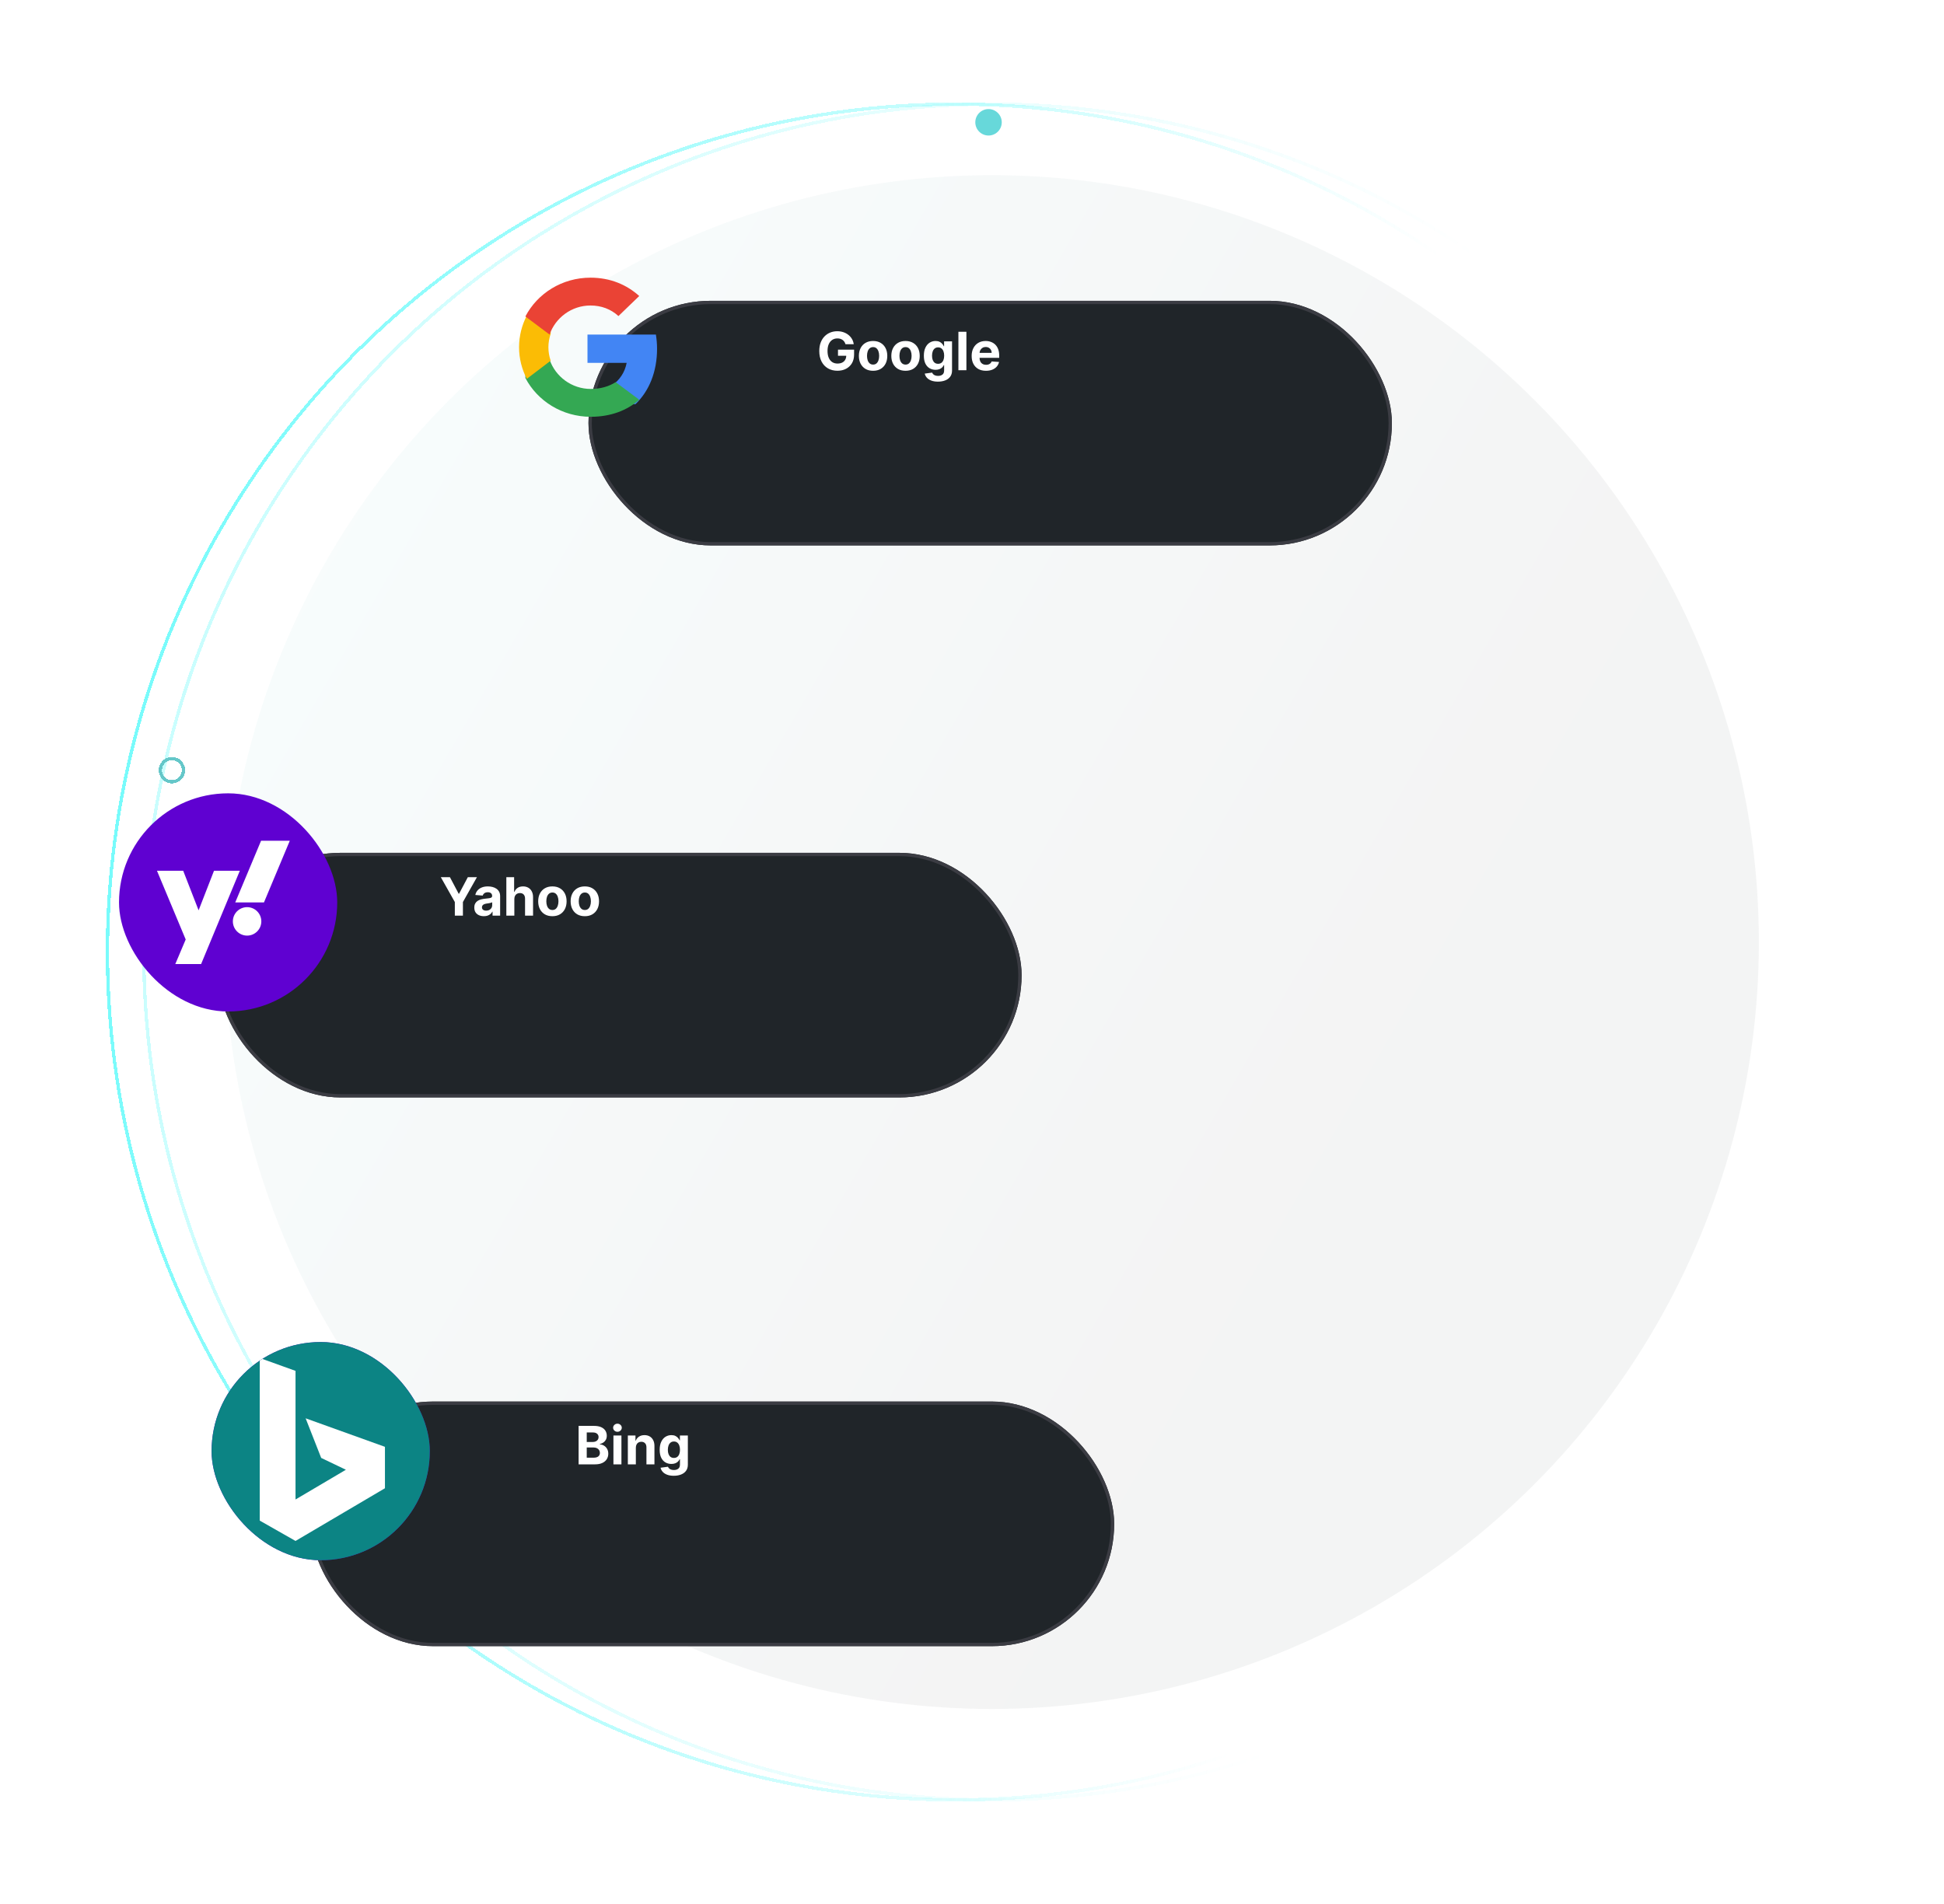 <svg width="588" height="576" viewBox="0 0 588 576" fill="none" xmlns="http://www.w3.org/2000/svg">
<g filter="url(#filter0_d_720_2757)">
<circle cx="299" cy="33" r="4" fill="#67D8DA"/>
</g>
<circle cx="300" cy="285" r="232" fill="url(#paint0_linear_720_2757)" fill-opacity="0.05"/>
<g filter="url(#filter1_d_720_2757)">
<circle cx="300" cy="290" r="256.5" stroke="url(#paint1_linear_720_2757)" stroke-opacity="0.4" shape-rendering="crispEdges"/>
</g>
<g filter="url(#filter2_d_720_2757)">
<circle cx="289" cy="290" r="256.5" stroke="url(#paint2_linear_720_2757)" shape-rendering="crispEdges"/>
</g>
<g filter="url(#filter3_dd_720_2757)">
<rect x="144" y="69" width="243" height="74" rx="37" fill="#202529"/>
<rect x="144.5" y="69.5" width="242" height="73" rx="36.5" stroke="#3B3C43"/>
</g>
<path d="M198.739 105.525C198.739 104.026 198.611 102.603 198.391 101.217H177.696V109.775H189.545C189.014 112.584 187.458 114.955 185.15 116.568V122.261H192.219C196.358 118.295 198.739 112.451 198.739 105.525Z" fill="#4285F4"/>
<path d="M178.698 126.087C184.684 126.087 189.69 124.172 193.348 120.927L186.217 115.608C184.222 116.884 181.691 117.664 178.698 117.664C172.916 117.664 168.021 113.923 166.266 108.87H158.913V114.349C162.552 121.299 170.034 126.087 178.698 126.087Z" fill="#34A853"/>
<path d="M166.565 109.115C166.111 107.835 165.876 106.466 165.876 105.043C165.876 103.621 166.13 102.252 166.565 100.972V95.478H159.341C157.853 98.359 157 101.594 157 105.043C157 108.493 157.853 111.728 159.341 114.609L166.565 109.115Z" fill="#FBBC05"/>
<path d="M178.603 92.422C181.857 92.422 184.762 93.504 187.06 95.614L193.348 89.55C189.542 86.11 184.56 84 178.603 84C169.981 84 162.535 88.787 158.913 95.738L166.23 101.217C167.977 96.164 172.849 92.422 178.603 92.422Z" fill="#EA4335"/>
<path d="M255.727 104.125C255.648 103.848 255.536 103.604 255.392 103.392C255.248 103.176 255.072 102.994 254.864 102.847C254.659 102.695 254.424 102.58 254.159 102.5C253.898 102.42 253.608 102.381 253.29 102.381C252.695 102.381 252.172 102.528 251.722 102.824C251.275 103.119 250.926 103.549 250.676 104.114C250.426 104.674 250.301 105.36 250.301 106.17C250.301 106.981 250.424 107.67 250.67 108.239C250.917 108.807 251.265 109.241 251.716 109.54C252.167 109.835 252.699 109.983 253.312 109.983C253.869 109.983 254.345 109.884 254.739 109.688C255.136 109.487 255.439 109.205 255.648 108.841C255.86 108.477 255.966 108.047 255.966 107.551L256.466 107.625H253.466V105.773H258.335V107.239C258.335 108.261 258.119 109.14 257.688 109.875C257.256 110.606 256.661 111.17 255.903 111.568C255.146 111.962 254.278 112.159 253.301 112.159C252.21 112.159 251.252 111.919 250.426 111.438C249.6 110.953 248.956 110.265 248.494 109.375C248.036 108.481 247.807 107.42 247.807 106.193C247.807 105.25 247.943 104.409 248.216 103.67C248.492 102.928 248.879 102.299 249.375 101.784C249.871 101.269 250.449 100.877 251.108 100.608C251.767 100.339 252.481 100.205 253.25 100.205C253.909 100.205 254.523 100.301 255.091 100.494C255.659 100.684 256.163 100.953 256.602 101.301C257.045 101.65 257.407 102.064 257.688 102.545C257.968 103.023 258.148 103.549 258.227 104.125H255.727ZM264.081 112.17C263.198 112.17 262.435 111.983 261.791 111.608C261.151 111.229 260.657 110.703 260.308 110.028C259.96 109.35 259.786 108.564 259.786 107.67C259.786 106.769 259.96 105.981 260.308 105.307C260.657 104.629 261.151 104.102 261.791 103.727C262.435 103.348 263.198 103.159 264.081 103.159C264.964 103.159 265.725 103.348 266.365 103.727C267.009 104.102 267.505 104.629 267.854 105.307C268.202 105.981 268.376 106.769 268.376 107.67C268.376 108.564 268.202 109.35 267.854 110.028C267.505 110.703 267.009 111.229 266.365 111.608C265.725 111.983 264.964 112.17 264.081 112.17ZM264.092 110.295C264.494 110.295 264.829 110.182 265.098 109.955C265.367 109.723 265.57 109.409 265.706 109.011C265.846 108.614 265.916 108.161 265.916 107.653C265.916 107.146 265.846 106.693 265.706 106.295C265.57 105.898 265.367 105.583 265.098 105.352C264.829 105.121 264.494 105.006 264.092 105.006C263.687 105.006 263.346 105.121 263.07 105.352C262.797 105.583 262.59 105.898 262.45 106.295C262.314 106.693 262.246 107.146 262.246 107.653C262.246 108.161 262.314 108.614 262.45 109.011C262.59 109.409 262.797 109.723 263.07 109.955C263.346 110.182 263.687 110.295 264.092 110.295ZM273.893 112.17C273.011 112.17 272.248 111.983 271.604 111.608C270.964 111.229 270.469 110.703 270.121 110.028C269.772 109.35 269.598 108.564 269.598 107.67C269.598 106.769 269.772 105.981 270.121 105.307C270.469 104.629 270.964 104.102 271.604 103.727C272.248 103.348 273.011 103.159 273.893 103.159C274.776 103.159 275.537 103.348 276.178 103.727C276.821 104.102 277.318 104.629 277.666 105.307C278.015 105.981 278.189 106.769 278.189 107.67C278.189 108.564 278.015 109.35 277.666 110.028C277.318 110.703 276.821 111.229 276.178 111.608C275.537 111.983 274.776 112.17 273.893 112.17ZM273.905 110.295C274.306 110.295 274.642 110.182 274.911 109.955C275.179 109.723 275.382 109.409 275.518 109.011C275.659 108.614 275.729 108.161 275.729 107.653C275.729 107.146 275.659 106.693 275.518 106.295C275.382 105.898 275.179 105.583 274.911 105.352C274.642 105.121 274.306 105.006 273.905 105.006C273.5 105.006 273.159 105.121 272.882 105.352C272.609 105.583 272.403 105.898 272.263 106.295C272.126 106.693 272.058 107.146 272.058 107.653C272.058 108.161 272.126 108.614 272.263 109.011C272.403 109.409 272.609 109.723 272.882 109.955C273.159 110.182 273.5 110.295 273.905 110.295ZM283.695 115.455C282.911 115.455 282.238 115.347 281.678 115.131C281.121 114.919 280.678 114.629 280.348 114.261C280.018 113.894 279.804 113.481 279.706 113.023L281.945 112.722C282.013 112.896 282.121 113.059 282.268 113.21C282.416 113.362 282.611 113.483 282.854 113.574C283.1 113.669 283.399 113.716 283.751 113.716C284.278 113.716 284.712 113.587 285.053 113.33C285.397 113.076 285.57 112.65 285.57 112.051V110.455H285.467C285.361 110.697 285.202 110.926 284.99 111.142C284.778 111.358 284.505 111.534 284.172 111.67C283.839 111.807 283.441 111.875 282.979 111.875C282.323 111.875 281.727 111.723 281.189 111.42C280.655 111.114 280.229 110.646 279.911 110.017C279.596 109.384 279.439 108.585 279.439 107.619C279.439 106.631 279.6 105.805 279.922 105.142C280.244 104.479 280.672 103.983 281.206 103.653C281.744 103.324 282.333 103.159 282.973 103.159C283.462 103.159 283.871 103.242 284.2 103.409C284.53 103.572 284.795 103.777 284.996 104.023C285.2 104.265 285.357 104.504 285.467 104.739H285.558V103.273H287.962V112.085C287.962 112.828 287.78 113.449 287.416 113.949C287.053 114.449 286.549 114.824 285.905 115.074C285.265 115.328 284.528 115.455 283.695 115.455ZM283.746 110.057C284.136 110.057 284.465 109.96 284.734 109.767C285.007 109.57 285.215 109.29 285.359 108.926C285.507 108.559 285.581 108.119 285.581 107.608C285.581 107.097 285.509 106.653 285.365 106.278C285.221 105.9 285.013 105.606 284.74 105.398C284.467 105.189 284.136 105.085 283.746 105.085C283.348 105.085 283.013 105.193 282.74 105.409C282.467 105.621 282.261 105.917 282.121 106.295C281.981 106.674 281.911 107.112 281.911 107.608C281.911 108.112 281.981 108.547 282.121 108.915C282.265 109.278 282.471 109.561 282.74 109.761C283.013 109.958 283.348 110.057 283.746 110.057ZM292.308 100.364V112H289.888V100.364H292.308ZM298.224 112.17C297.327 112.17 296.554 111.989 295.906 111.625C295.262 111.258 294.766 110.739 294.418 110.068C294.069 109.394 293.895 108.597 293.895 107.676C293.895 106.778 294.069 105.991 294.418 105.312C294.766 104.634 295.257 104.106 295.889 103.727C296.526 103.348 297.272 103.159 298.128 103.159C298.704 103.159 299.24 103.252 299.736 103.438C300.236 103.619 300.671 103.894 301.043 104.261C301.418 104.629 301.709 105.091 301.918 105.648C302.126 106.201 302.23 106.848 302.23 107.591V108.256H294.861V106.756H299.952C299.952 106.407 299.876 106.098 299.724 105.83C299.573 105.561 299.363 105.35 299.094 105.199C298.829 105.044 298.52 104.966 298.168 104.966C297.8 104.966 297.474 105.051 297.19 105.222C296.91 105.388 296.69 105.614 296.531 105.898C296.372 106.178 296.291 106.491 296.287 106.835V108.261C296.287 108.693 296.366 109.066 296.526 109.381C296.688 109.695 296.918 109.938 297.213 110.108C297.509 110.278 297.859 110.364 298.264 110.364C298.533 110.364 298.779 110.326 299.003 110.25C299.226 110.174 299.418 110.061 299.577 109.909C299.736 109.758 299.857 109.572 299.94 109.352L302.179 109.5C302.065 110.038 301.832 110.508 301.48 110.909C301.132 111.307 300.681 111.617 300.128 111.841C299.579 112.061 298.944 112.17 298.224 112.17Z" fill="white"/>
<g filter="url(#filter4_dd_720_2757)">
<rect x="32" y="236" width="243" height="74" rx="37" fill="#202529"/>
<rect x="32.5" y="236.5" width="242" height="73" rx="36.5" stroke="#3B3C43"/>
</g>
<path d="M133.33 265.364H136.085L138.739 270.375H138.852L141.506 265.364H144.261L140.017 272.886V277H137.574V272.886L133.33 265.364ZM146.361 277.165C145.804 277.165 145.308 277.068 144.872 276.875C144.437 276.678 144.092 276.388 143.838 276.006C143.588 275.619 143.463 275.138 143.463 274.562C143.463 274.078 143.552 273.67 143.73 273.341C143.908 273.011 144.151 272.746 144.457 272.545C144.764 272.345 145.113 272.193 145.503 272.091C145.897 271.989 146.31 271.917 146.741 271.875C147.249 271.822 147.658 271.773 147.969 271.727C148.279 271.678 148.505 271.606 148.645 271.511C148.785 271.417 148.855 271.277 148.855 271.091V271.057C148.855 270.697 148.741 270.419 148.514 270.222C148.291 270.025 147.973 269.926 147.56 269.926C147.124 269.926 146.777 270.023 146.52 270.216C146.262 270.405 146.092 270.644 146.009 270.932L143.77 270.75C143.884 270.22 144.107 269.761 144.44 269.375C144.774 268.985 145.204 268.686 145.73 268.477C146.26 268.265 146.874 268.159 147.571 268.159C148.056 268.159 148.52 268.216 148.963 268.33C149.41 268.443 149.806 268.619 150.151 268.858C150.499 269.097 150.774 269.403 150.974 269.778C151.175 270.15 151.276 270.595 151.276 271.114V277H148.98V275.79H148.912C148.772 276.062 148.584 276.303 148.349 276.511C148.115 276.716 147.832 276.877 147.503 276.994C147.173 277.108 146.793 277.165 146.361 277.165ZM147.054 275.494C147.41 275.494 147.724 275.424 147.997 275.284C148.27 275.14 148.484 274.947 148.639 274.705C148.795 274.462 148.872 274.187 148.872 273.881V272.955C148.796 273.004 148.692 273.049 148.56 273.091C148.431 273.129 148.285 273.165 148.122 273.199C147.959 273.229 147.796 273.258 147.634 273.284C147.471 273.307 147.323 273.328 147.19 273.347C146.906 273.388 146.658 273.455 146.446 273.545C146.234 273.636 146.069 273.759 145.952 273.915C145.834 274.066 145.776 274.256 145.776 274.483C145.776 274.812 145.895 275.064 146.134 275.239C146.376 275.409 146.683 275.494 147.054 275.494ZM155.574 271.955V277H153.153V265.364H155.506V269.812H155.608C155.805 269.297 156.123 268.894 156.562 268.602C157.002 268.307 157.553 268.159 158.216 268.159C158.822 268.159 159.35 268.292 159.801 268.557C160.256 268.818 160.608 269.195 160.858 269.688C161.112 270.176 161.237 270.761 161.233 271.443V277H158.812V271.875C158.816 271.337 158.68 270.919 158.403 270.619C158.131 270.32 157.748 270.17 157.256 270.17C156.926 270.17 156.634 270.241 156.381 270.381C156.131 270.521 155.934 270.725 155.79 270.994C155.65 271.259 155.578 271.58 155.574 271.955ZM167.081 277.17C166.198 277.17 165.435 276.983 164.791 276.608C164.151 276.229 163.657 275.703 163.308 275.028C162.96 274.35 162.786 273.564 162.786 272.67C162.786 271.769 162.96 270.981 163.308 270.307C163.657 269.629 164.151 269.102 164.791 268.727C165.435 268.348 166.198 268.159 167.081 268.159C167.964 268.159 168.725 268.348 169.365 268.727C170.009 269.102 170.505 269.629 170.854 270.307C171.202 270.981 171.376 271.769 171.376 272.67C171.376 273.564 171.202 274.35 170.854 275.028C170.505 275.703 170.009 276.229 169.365 276.608C168.725 276.983 167.964 277.17 167.081 277.17ZM167.092 275.295C167.494 275.295 167.829 275.182 168.098 274.955C168.367 274.723 168.57 274.409 168.706 274.011C168.846 273.614 168.916 273.161 168.916 272.653C168.916 272.146 168.846 271.693 168.706 271.295C168.57 270.898 168.367 270.583 168.098 270.352C167.829 270.121 167.494 270.006 167.092 270.006C166.687 270.006 166.346 270.121 166.07 270.352C165.797 270.583 165.59 270.898 165.45 271.295C165.314 271.693 165.246 272.146 165.246 272.653C165.246 273.161 165.314 273.614 165.45 274.011C165.59 274.409 165.797 274.723 166.07 274.955C166.346 275.182 166.687 275.295 167.092 275.295ZM176.893 277.17C176.011 277.17 175.248 276.983 174.604 276.608C173.964 276.229 173.469 275.703 173.121 275.028C172.772 274.35 172.598 273.564 172.598 272.67C172.598 271.769 172.772 270.981 173.121 270.307C173.469 269.629 173.964 269.102 174.604 268.727C175.248 268.348 176.011 268.159 176.893 268.159C177.776 268.159 178.537 268.348 179.178 268.727C179.821 269.102 180.318 269.629 180.666 270.307C181.015 270.981 181.189 271.769 181.189 272.67C181.189 273.564 181.015 274.35 180.666 275.028C180.318 275.703 179.821 276.229 179.178 276.608C178.537 276.983 177.776 277.17 176.893 277.17ZM176.905 275.295C177.306 275.295 177.642 275.182 177.911 274.955C178.179 274.723 178.382 274.409 178.518 274.011C178.659 273.614 178.729 273.161 178.729 272.653C178.729 272.146 178.659 271.693 178.518 271.295C178.382 270.898 178.179 270.583 177.911 270.352C177.642 270.121 177.306 270.006 176.905 270.006C176.5 270.006 176.159 270.121 175.882 270.352C175.609 270.583 175.403 270.898 175.263 271.295C175.126 271.693 175.058 272.146 175.058 272.653C175.058 273.161 175.126 273.614 175.263 274.011C175.403 274.409 175.609 274.723 175.882 274.955C176.159 275.182 176.5 275.295 176.905 275.295Z" fill="white"/>
<g clip-path="url(#clip0_720_2757)">
<path d="M101.981 240H36.019C36.009 240 36 240.009 36 240.019V305.981C36 305.991 36.009 306 36.019 306H101.981C101.991 306 102 305.991 102 305.981V240.019C102 240.009 101.991 240 101.981 240Z" fill="#5F01D1"/>
<path d="M60.828 291.652H53.02L56.168 284.217L47.478 263.422H55.412L60.072 275.395L64.732 263.422H72.54M79.844 273H71.154L78.963 254.348H87.652" fill="white"/>
<path d="M74.739 283.043C77.116 283.043 79.043 281.116 79.043 278.739C79.043 276.362 77.116 274.435 74.739 274.435C72.362 274.435 70.435 276.362 70.435 278.739C70.435 281.116 72.362 283.043 74.739 283.043Z" fill="white"/>
</g>
<g filter="url(#filter5_dd_720_2757)">
<rect x="60" y="402" width="243" height="74" rx="37" fill="#202529"/>
<rect x="60.5" y="402.5" width="242" height="73" rx="36.5" stroke="#3B3C43"/>
</g>
<path d="M175.011 443V431.364H179.67C180.527 431.364 181.241 431.491 181.812 431.744C182.384 431.998 182.814 432.35 183.102 432.801C183.39 433.248 183.534 433.763 183.534 434.347C183.534 434.801 183.443 435.201 183.261 435.545C183.08 435.886 182.83 436.167 182.511 436.386C182.197 436.602 181.837 436.756 181.432 436.847V436.96C181.875 436.979 182.29 437.104 182.676 437.335C183.066 437.566 183.383 437.89 183.625 438.307C183.867 438.72 183.989 439.212 183.989 439.784C183.989 440.402 183.835 440.953 183.528 441.438C183.225 441.919 182.777 442.299 182.182 442.58C181.587 442.86 180.854 443 179.983 443H175.011ZM177.472 440.989H179.477C180.163 440.989 180.663 440.858 180.977 440.597C181.292 440.331 181.449 439.979 181.449 439.54C181.449 439.218 181.371 438.934 181.216 438.688C181.061 438.441 180.839 438.248 180.551 438.108C180.267 437.968 179.928 437.898 179.534 437.898H177.472V440.989ZM177.472 436.233H179.295C179.633 436.233 179.932 436.174 180.193 436.057C180.458 435.936 180.667 435.765 180.818 435.545C180.973 435.326 181.051 435.062 181.051 434.756C181.051 434.335 180.902 433.996 180.602 433.739C180.307 433.481 179.886 433.352 179.341 433.352H177.472V436.233ZM185.544 443V434.273H187.964V443H185.544ZM186.76 433.148C186.4 433.148 186.091 433.028 185.834 432.79C185.58 432.547 185.453 432.258 185.453 431.92C185.453 431.587 185.58 431.301 185.834 431.062C186.091 430.82 186.4 430.699 186.76 430.699C187.12 430.699 187.427 430.82 187.68 431.062C187.938 431.301 188.067 431.587 188.067 431.92C188.067 432.258 187.938 432.547 187.68 432.79C187.427 433.028 187.12 433.148 186.76 433.148ZM192.324 437.955V443H189.903V434.273H192.21V435.812H192.312C192.506 435.305 192.83 434.903 193.284 434.608C193.739 434.309 194.29 434.159 194.938 434.159C195.544 434.159 196.072 434.292 196.523 434.557C196.973 434.822 197.324 435.201 197.574 435.693C197.824 436.182 197.949 436.765 197.949 437.443V443H195.528V437.875C195.532 437.341 195.396 436.924 195.119 436.625C194.843 436.322 194.462 436.17 193.977 436.17C193.652 436.17 193.364 436.241 193.114 436.381C192.867 436.521 192.674 436.725 192.534 436.994C192.398 437.259 192.328 437.58 192.324 437.955ZM203.788 446.455C203.004 446.455 202.332 446.347 201.771 446.131C201.214 445.919 200.771 445.629 200.442 445.261C200.112 444.894 199.898 444.481 199.8 444.023L202.038 443.722C202.107 443.896 202.214 444.059 202.362 444.21C202.51 444.362 202.705 444.483 202.947 444.574C203.194 444.669 203.493 444.716 203.845 444.716C204.372 444.716 204.805 444.587 205.146 444.33C205.491 444.076 205.663 443.65 205.663 443.051V441.455H205.561C205.455 441.697 205.296 441.926 205.084 442.142C204.872 442.358 204.599 442.534 204.266 442.67C203.932 442.807 203.535 442.875 203.072 442.875C202.417 442.875 201.821 442.723 201.283 442.42C200.749 442.114 200.322 441.646 200.004 441.017C199.69 440.384 199.533 439.585 199.533 438.619C199.533 437.631 199.694 436.805 200.016 436.142C200.338 435.479 200.766 434.983 201.3 434.653C201.838 434.324 202.427 434.159 203.067 434.159C203.555 434.159 203.964 434.242 204.294 434.409C204.624 434.572 204.889 434.777 205.089 435.023C205.294 435.265 205.451 435.504 205.561 435.739H205.652V434.273H208.055V443.085C208.055 443.828 207.874 444.449 207.51 444.949C207.146 445.449 206.643 445.824 205.999 446.074C205.358 446.328 204.622 446.455 203.788 446.455ZM203.839 441.057C204.23 441.057 204.559 440.96 204.828 440.767C205.101 440.57 205.309 440.29 205.453 439.926C205.601 439.559 205.675 439.119 205.675 438.608C205.675 438.097 205.603 437.653 205.459 437.278C205.315 436.9 205.107 436.606 204.834 436.398C204.561 436.189 204.23 436.085 203.839 436.085C203.442 436.085 203.107 436.193 202.834 436.409C202.561 436.621 202.355 436.917 202.214 437.295C202.074 437.674 202.004 438.112 202.004 438.608C202.004 439.112 202.074 439.547 202.214 439.915C202.358 440.278 202.565 440.561 202.834 440.761C203.107 440.958 203.442 441.057 203.839 441.057Z" fill="white"/>
<g clip-path="url(#clip1_720_2757)">
<path d="M129.981 406H64.019C64.009 406 64 406.009 64 406.019V471.981C64 471.991 64.009 472 64.019 472H129.981C129.991 472 130 471.991 130 471.981V406.019C130 406.009 129.991 406 129.981 406Z" fill="#5F01D1"/>
<path d="M88.828 457.652H81.019L84.168 450.217L75.478 429.422H83.412L88.072 441.395L92.732 429.422H100.54M107.844 439H99.154L106.963 420.348H115.652" fill="white"/>
<path d="M102.739 449.043C105.116 449.043 107.044 447.116 107.044 444.739C107.044 442.362 105.116 440.435 102.739 440.435C100.362 440.435 98.435 442.362 98.435 444.739C98.435 447.116 100.362 449.043 102.739 449.043Z" fill="white"/>
<g clip-path="url(#clip2_720_2757)">
<path fill-rule="evenodd" clip-rule="evenodd" d="M64 410.794C64 407.594 66.594 405 69.794 405H125.206C128.406 405 131 407.594 131 410.794V466.206C131 469.406 128.406 472 125.206 472H69.794C66.594 472 64 469.406 64 466.206V410.794Z" fill="#0C8484"/>
<path d="M78.579 410.826L89.387 414.72V453.629L104.621 444.635L97.151 441.057L92.444 429.074L116.435 437.698V450.229L89.387 466.174L78.565 460.018V410.826H78.579Z" fill="white"/>
</g>
</g>
<g filter="url(#filter6_d_720_2757)">
<circle cx="52" cy="229" r="3.5" stroke="#65C7C9" shape-rendering="crispEdges"/>
</g>
<defs>
<filter id="filter0_d_720_2757" x="280" y="18" width="38" height="38" filterUnits="userSpaceOnUse" color-interpolation-filters="sRGB">
<feFlood flood-opacity="0" result="BackgroundImageFix"/>
<feColorMatrix in="SourceAlpha" type="matrix" values="0 0 0 0 0 0 0 0 0 0 0 0 0 0 0 0 0 0 127 0" result="hardAlpha"/>
<feOffset dy="4"/>
<feGaussianBlur stdDeviation="7.5"/>
<feComposite in2="hardAlpha" operator="out"/>
<feColorMatrix type="matrix" values="0 0 0 0 0.404 0 0 0 0 0.847 0 0 0 0 0.855 0 0 0 1 0"/>
<feBlend mode="normal" in2="BackgroundImageFix" result="effect1_dropShadow_720_2757"/>
<feBlend mode="normal" in="SourceGraphic" in2="effect1_dropShadow_720_2757" result="shape"/>
</filter>
<filter id="filter1_d_720_2757" x="12" y="0" width="576" height="576" filterUnits="userSpaceOnUse" color-interpolation-filters="sRGB">
<feFlood flood-opacity="0" result="BackgroundImageFix"/>
<feColorMatrix in="SourceAlpha" type="matrix" values="0 0 0 0 0 0 0 0 0 0 0 0 0 0 0 0 0 0 127 0" result="hardAlpha"/>
<feOffset dy="-2"/>
<feGaussianBlur stdDeviation="15.5"/>
<feComposite in2="hardAlpha" operator="out"/>
<feColorMatrix type="matrix" values="0 0 0 0 0.459 0 0 0 0 0.984 0 0 0 0 0.984 0 0 0 1 0"/>
<feBlend mode="normal" in2="BackgroundImageFix" result="effect1_dropShadow_720_2757"/>
<feBlend mode="normal" in="SourceGraphic" in2="effect1_dropShadow_720_2757" result="shape"/>
</filter>
<filter id="filter2_d_720_2757" x="1" y="0" width="576" height="576" filterUnits="userSpaceOnUse" color-interpolation-filters="sRGB">
<feFlood flood-opacity="0" result="BackgroundImageFix"/>
<feColorMatrix in="SourceAlpha" type="matrix" values="0 0 0 0 0 0 0 0 0 0 0 0 0 0 0 0 0 0 127 0" result="hardAlpha"/>
<feOffset dy="-2"/>
<feGaussianBlur stdDeviation="15.5"/>
<feComposite in2="hardAlpha" operator="out"/>
<feColorMatrix type="matrix" values="0 0 0 0 0.459 0 0 0 0 0.984 0 0 0 0 0.984 0 0 0 1 0"/>
<feBlend mode="normal" in2="BackgroundImageFix" result="effect1_dropShadow_720_2757"/>
<feBlend mode="normal" in="SourceGraphic" in2="effect1_dropShadow_720_2757" result="shape"/>
</filter>
<filter id="filter3_dd_720_2757" x="112" y="41" width="354" height="165" filterUnits="userSpaceOnUse" color-interpolation-filters="sRGB">
<feFlood flood-opacity="0" result="BackgroundImageFix"/>
<feColorMatrix in="SourceAlpha" type="matrix" values="0 0 0 0 0 0 0 0 0 0 0 0 0 0 0 0 0 0 127 0" result="hardAlpha"/>
<feOffset dy="4"/>
<feGaussianBlur stdDeviation="16"/>
<feComposite in2="hardAlpha" operator="out"/>
<feColorMatrix type="matrix" values="0 0 0 0 0.432 0 0 0 0 0.917 0 0 0 0 0.917 0 0 0 0.06 0"/>
<feBlend mode="normal" in2="BackgroundImageFix" result="effect1_dropShadow_720_2757"/>
<feColorMatrix in="SourceAlpha" type="matrix" values="0 0 0 0 0 0 0 0 0 0 0 0 0 0 0 0 0 0 127 0" result="hardAlpha"/>
<feOffset dx="34" dy="18"/>
<feGaussianBlur stdDeviation="22.5"/>
<feComposite in2="hardAlpha" operator="out"/>
<feColorMatrix type="matrix" values="0 0 0 0 0.459 0 0 0 0 0.984 0 0 0 0 0.984 0 0 0 0.01 0"/>
<feBlend mode="normal" in2="effect1_dropShadow_720_2757" result="effect2_dropShadow_720_2757"/>
<feBlend mode="normal" in="SourceGraphic" in2="effect2_dropShadow_720_2757" result="shape"/>
</filter>
<filter id="filter4_dd_720_2757" x="0" y="208" width="354" height="165" filterUnits="userSpaceOnUse" color-interpolation-filters="sRGB">
<feFlood flood-opacity="0" result="BackgroundImageFix"/>
<feColorMatrix in="SourceAlpha" type="matrix" values="0 0 0 0 0 0 0 0 0 0 0 0 0 0 0 0 0 0 127 0" result="hardAlpha"/>
<feOffset dy="4"/>
<feGaussianBlur stdDeviation="16"/>
<feComposite in2="hardAlpha" operator="out"/>
<feColorMatrix type="matrix" values="0 0 0 0 0.432 0 0 0 0 0.917 0 0 0 0 0.917 0 0 0 0.06 0"/>
<feBlend mode="normal" in2="BackgroundImageFix" result="effect1_dropShadow_720_2757"/>
<feColorMatrix in="SourceAlpha" type="matrix" values="0 0 0 0 0 0 0 0 0 0 0 0 0 0 0 0 0 0 127 0" result="hardAlpha"/>
<feOffset dx="34" dy="18"/>
<feGaussianBlur stdDeviation="22.5"/>
<feComposite in2="hardAlpha" operator="out"/>
<feColorMatrix type="matrix" values="0 0 0 0 0.459 0 0 0 0 0.984 0 0 0 0 0.984 0 0 0 0.01 0"/>
<feBlend mode="normal" in2="effect1_dropShadow_720_2757" result="effect2_dropShadow_720_2757"/>
<feBlend mode="normal" in="SourceGraphic" in2="effect2_dropShadow_720_2757" result="shape"/>
</filter>
<filter id="filter5_dd_720_2757" x="28" y="374" width="354" height="165" filterUnits="userSpaceOnUse" color-interpolation-filters="sRGB">
<feFlood flood-opacity="0" result="BackgroundImageFix"/>
<feColorMatrix in="SourceAlpha" type="matrix" values="0 0 0 0 0 0 0 0 0 0 0 0 0 0 0 0 0 0 127 0" result="hardAlpha"/>
<feOffset dy="4"/>
<feGaussianBlur stdDeviation="16"/>
<feComposite in2="hardAlpha" operator="out"/>
<feColorMatrix type="matrix" values="0 0 0 0 0.432 0 0 0 0 0.917 0 0 0 0 0.917 0 0 0 0.06 0"/>
<feBlend mode="normal" in2="BackgroundImageFix" result="effect1_dropShadow_720_2757"/>
<feColorMatrix in="SourceAlpha" type="matrix" values="0 0 0 0 0 0 0 0 0 0 0 0 0 0 0 0 0 0 127 0" result="hardAlpha"/>
<feOffset dx="34" dy="18"/>
<feGaussianBlur stdDeviation="22.5"/>
<feComposite in2="hardAlpha" operator="out"/>
<feColorMatrix type="matrix" values="0 0 0 0 0.459 0 0 0 0 0.984 0 0 0 0 0.984 0 0 0 0.01 0"/>
<feBlend mode="normal" in2="effect1_dropShadow_720_2757" result="effect2_dropShadow_720_2757"/>
<feBlend mode="normal" in="SourceGraphic" in2="effect2_dropShadow_720_2757" result="shape"/>
</filter>
<filter id="filter6_d_720_2757" x="33" y="214" width="38" height="38" filterUnits="userSpaceOnUse" color-interpolation-filters="sRGB">
<feFlood flood-opacity="0" result="BackgroundImageFix"/>
<feColorMatrix in="SourceAlpha" type="matrix" values="0 0 0 0 0 0 0 0 0 0 0 0 0 0 0 0 0 0 127 0" result="hardAlpha"/>
<feOffset dy="4"/>
<feGaussianBlur stdDeviation="7.5"/>
<feComposite in2="hardAlpha" operator="out"/>
<feColorMatrix type="matrix" values="0 0 0 0 0.404 0 0 0 0 0.847 0 0 0 0 0.855 0 0 0 1 0"/>
<feBlend mode="normal" in2="BackgroundImageFix" result="effect1_dropShadow_720_2757"/>
<feBlend mode="normal" in="SourceGraphic" in2="effect1_dropShadow_720_2757" result="shape"/>
</filter>
<linearGradient id="paint0_linear_720_2757" x1="41.5" y1="71.5" x2="438" y2="300.5" gradientUnits="userSpaceOnUse">
<stop stop-color="#85F5F5"/>
<stop offset="1" stop-color="#1C1E22"/>
</linearGradient>
<linearGradient id="paint1_linear_720_2757" x1="43" y1="217" x2="419.5" y2="269.5" gradientUnits="userSpaceOnUse">
<stop stop-color="#75FBFB"/>
<stop offset="1" stop-color="#75FBFB" stop-opacity="0"/>
</linearGradient>
<linearGradient id="paint2_linear_720_2757" x1="32" y1="217" x2="408.5" y2="269.5" gradientUnits="userSpaceOnUse">
<stop stop-color="#75FBFB"/>
<stop offset="1" stop-color="#75FBFB" stop-opacity="0"/>
</linearGradient>
<clipPath id="clip0_720_2757">
<rect x="36" y="240" width="66" height="66" rx="33" fill="white"/>
</clipPath>
<clipPath id="clip1_720_2757">
<rect x="64" y="406" width="66" height="66" rx="33" fill="white"/>
</clipPath>
<clipPath id="clip2_720_2757">
<rect x="64" y="405" width="67" height="67" rx="4" fill="white"/>
</clipPath>
</defs>
</svg>

